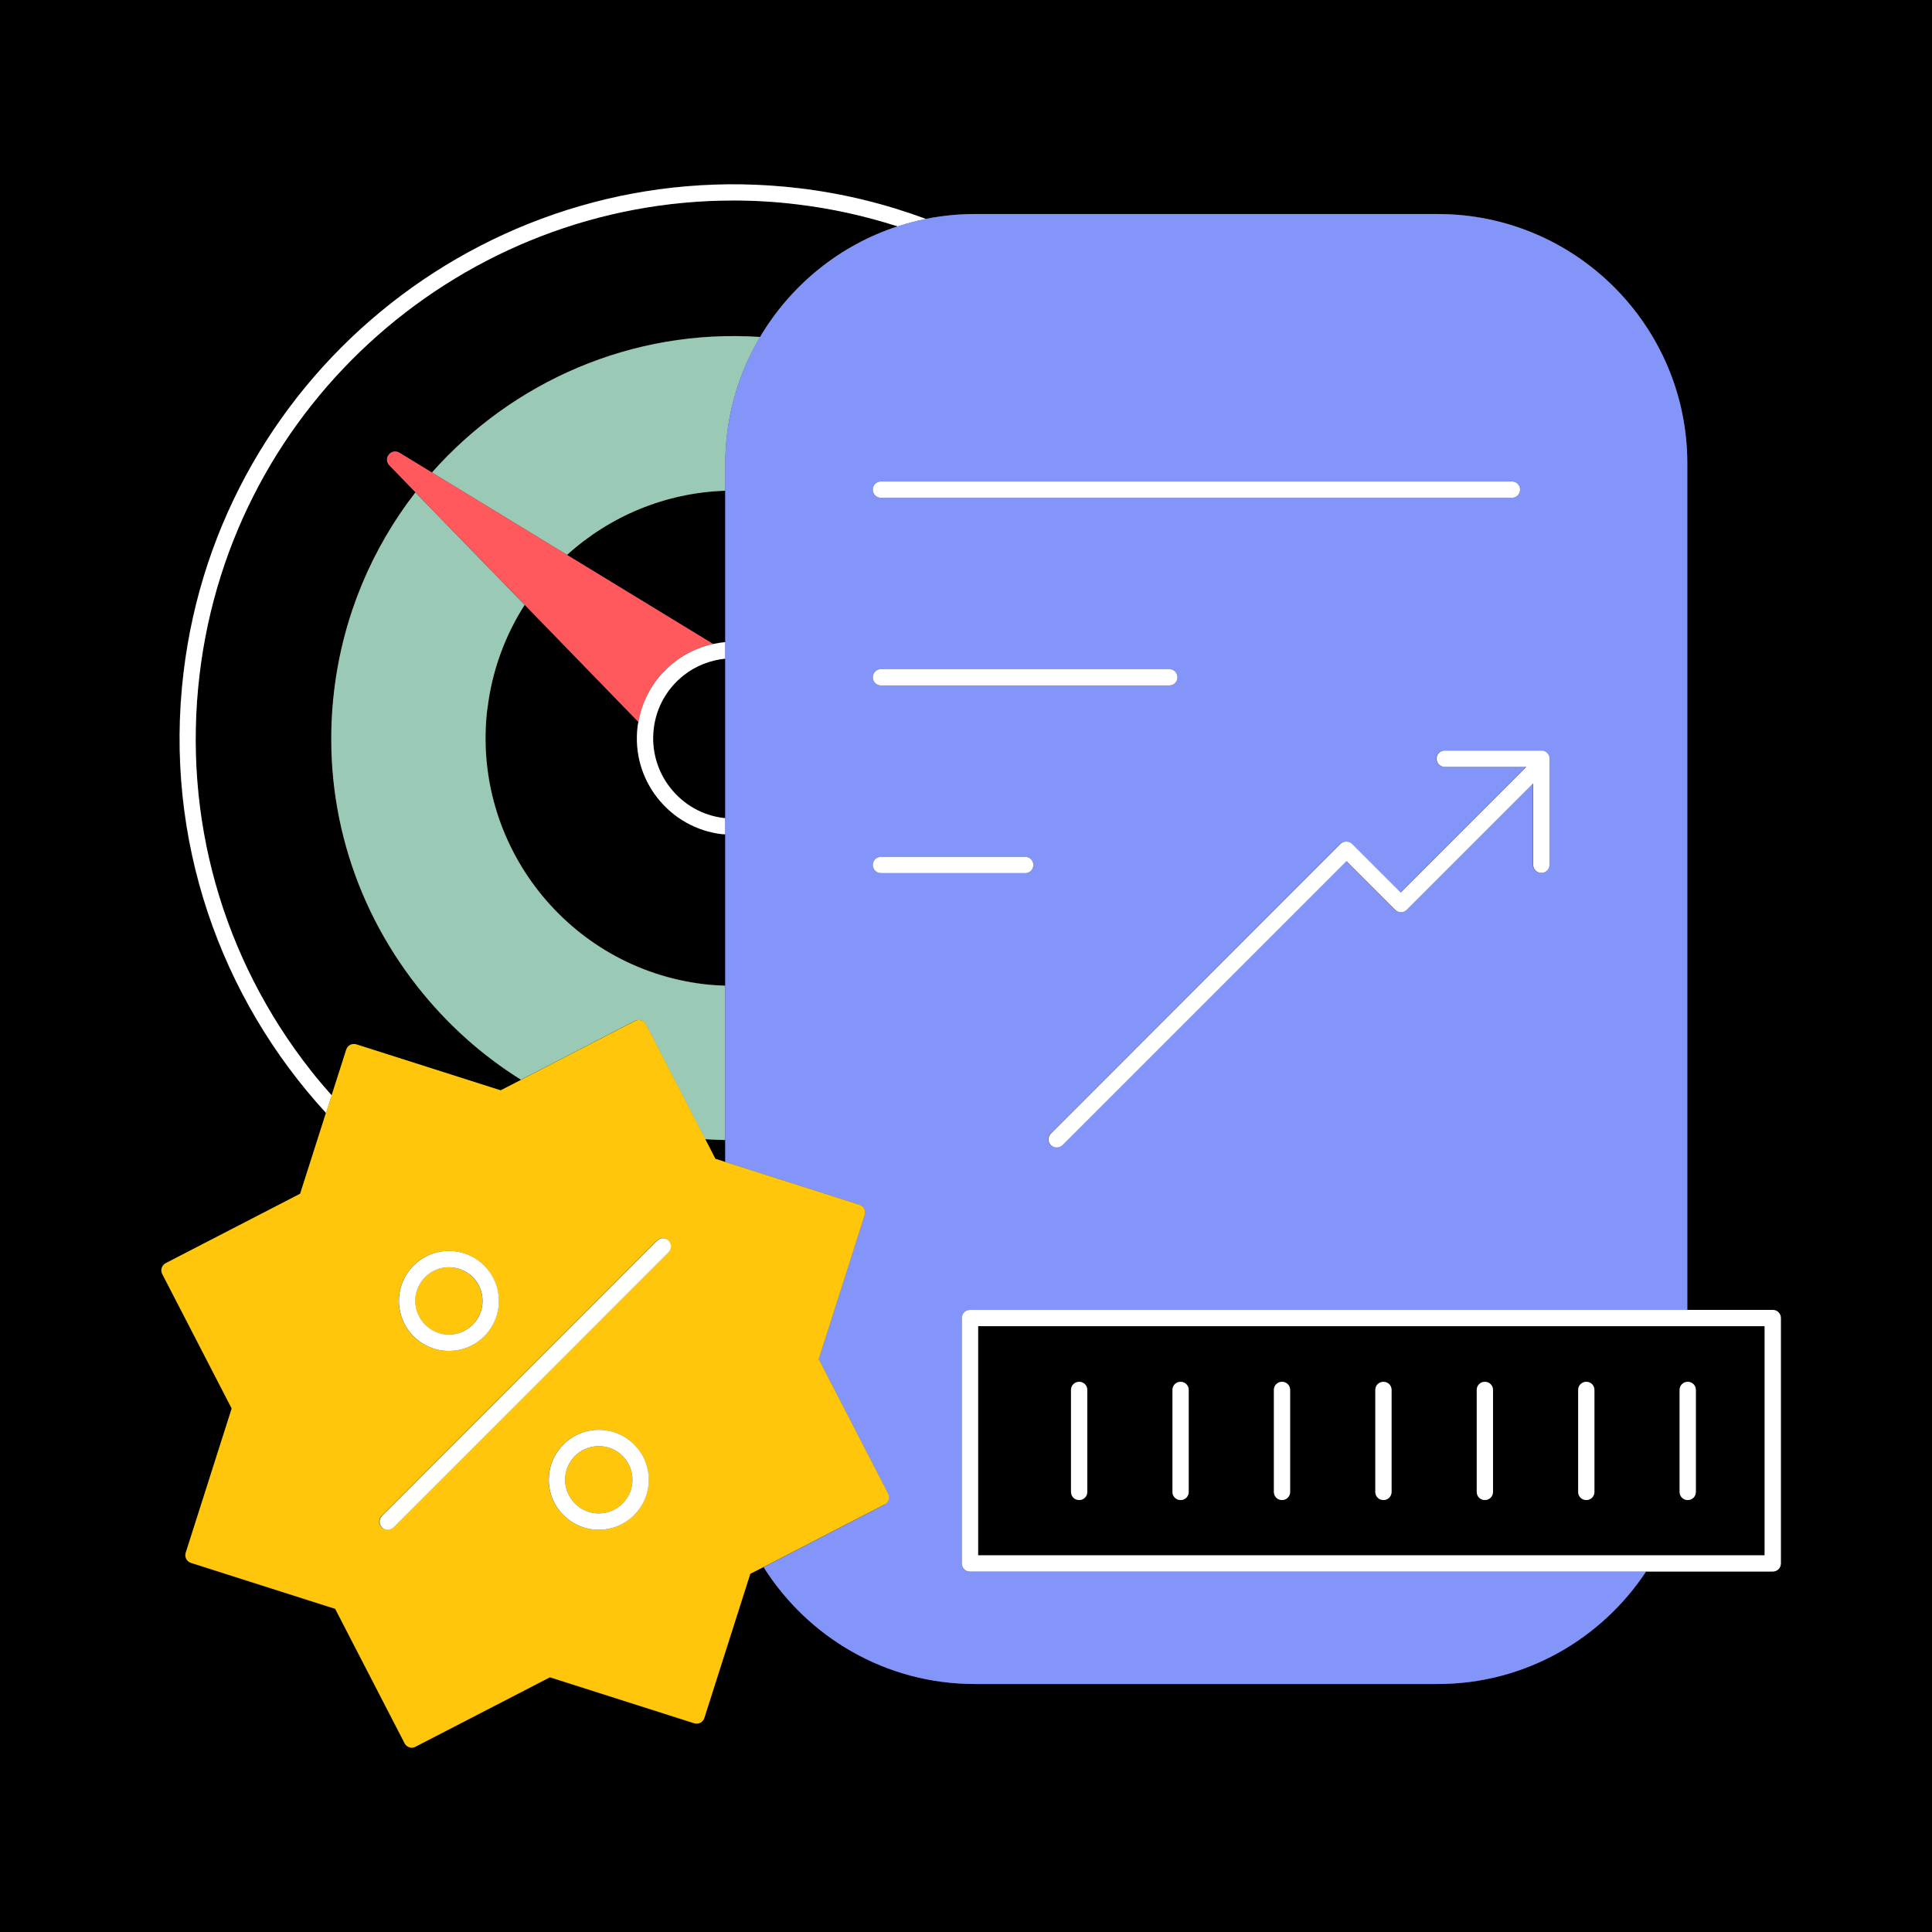 <svg width="140" height="140" viewBox="0 0 140 140" fill="none" xmlns="http://www.w3.org/2000/svg">
<rect x="0" y="0" width="140" height="140" fill="#333333" stroke="none"/>
<g clip-path="url(#clip0_2490_1798)">
<path d="M0 0V140H140V0H0ZM129.05 113.29C129.05 113.62 128.79 113.88 128.46 113.88H119.29C116.05 118.79 110.5 122.03 104.2 122.03H70.63C64.19 122.03 58.55 118.64 55.34 113.56L54.36 114.06L51.03 124.51C50.93 124.82 50.6 124.99 50.29 124.89L39.84 121.56L30.1 126.59C30.01 126.63 29.92 126.66 29.83 126.66C29.62 126.66 29.41 126.54 29.31 126.34L24.28 116.6L13.83 113.27C13.52 113.17 13.35 112.84 13.45 112.53L16.78 102.08L11.75 92.34C11.68 92.2 11.67 92.04 11.71 91.89C11.76 91.74 11.86 91.62 12 91.55L21.74 86.52L23.61 80.66C15.96 72.33 11.84 60.85 13.28 48.77C15.9 26.77 35.91 11.02 57.89 13.63C61.11 14.01 64.19 14.78 67.1 15.86C68.24 15.63 69.42 15.51 70.63 15.51H104.2C114.16 15.51 122.27 23.62 122.27 33.58V94.92H128.46C128.79 94.92 129.05 95.18 129.05 95.51V113.29Z" fill="black"/>
<path d="M51.84 83.97L52.56 84.2V82.61C52.08 82.6 51.59 82.58 51.1 82.55L51.83 83.97H51.84Z" fill="black"/>
<path d="M53.12 14.53C33.67 14.53 16.81 29.11 14.46 48.89C13.23 59.22 16.1 69.42 22.54 77.6C23.02 78.21 23.52 78.8 24.03 79.37L25.09 76.06C25.19 75.75 25.52 75.57 25.83 75.68L36.28 79.01L37.77 78.24C34.94 76.47 32.41 74.21 30.28 71.51C25.46 65.39 23.31 57.77 24.23 50.05C24.88 44.62 26.99 39.72 30.12 35.68L28.22 33.72C28.01 33.51 28 33.17 28.18 32.94C28.36 32.71 28.7 32.65 28.95 32.8L31.31 34.24C37.12 27.66 45.8 23.79 55.1 24.41C57.32 20.65 60.86 17.76 65.08 16.39C62.74 15.64 60.3 15.1 57.77 14.79C56.21 14.6 54.67 14.51 53.14 14.51L53.12 14.53Z" fill="black"/>
<path d="M24.03 79.37C23.52 78.79 23.02 78.21 22.54 77.6C16.1 69.42 13.23 59.23 14.46 48.89C16.81 29.11 33.68 14.53 53.12 14.53C54.65 14.53 56.2 14.62 57.75 14.81C60.28 15.11 62.72 15.66 65.06 16.41C65.73 16.19 66.41 16.01 67.11 15.87C64.2 14.79 61.12 14.02 57.9 13.64C35.91 11.03 15.91 26.78 13.3 48.76C11.86 60.84 15.98 72.32 23.63 80.65L24.04 79.38L24.03 79.37Z" fill="white"/>
<path d="M51.67 46.66C51.96 46.6 52.26 46.54 52.56 46.52V35.56C48.21 35.7 44.17 37.41 41.09 40.21L51.67 46.66Z" fill="black"/>
<path d="M47.65 57.82C46.49 56.35 45.98 54.52 46.2 52.66C46.21 52.54 46.24 52.43 46.26 52.31L38.02 43.82C36.6 46.03 35.65 48.58 35.32 51.36C34.15 61.19 41.2 70.15 51.03 71.31C51.54 71.37 52.05 71.4 52.56 71.42V60.44C52.48 60.44 52.4 60.44 52.32 60.43C50.46 60.21 48.8 59.28 47.65 57.81V57.82Z" fill="black"/>
<path d="M31.3 34.24L41.09 40.21C44.18 37.41 48.21 35.7 52.56 35.56V33.58C52.56 30.23 53.49 27.11 55.08 24.42C45.79 23.8 37.11 27.67 31.29 34.25L31.3 34.24Z" fill="#9AC9B5"/>
<path d="M35.32 51.37C35.65 48.59 36.61 46.04 38.02 43.83L30.1 35.68C26.97 39.72 24.86 44.62 24.21 50.05C23.29 57.77 25.44 65.39 30.26 71.51C32.39 74.21 34.92 76.48 37.75 78.24L46 73.98C46.29 73.83 46.64 73.94 46.79 74.23L51.09 82.55C51.58 82.58 52.06 82.6 52.55 82.61V71.43C52.04 71.41 51.53 71.38 51.02 71.32C41.19 70.15 34.14 61.2 35.31 51.37H35.32Z" fill="#9AC9B5"/>
<path d="M38.02 43.83L46.26 52.32C46.75 49.45 48.94 47.26 51.67 46.66L41.09 40.21L31.3 34.24L28.94 32.8C28.69 32.65 28.36 32.7 28.17 32.94C27.98 33.17 28 33.51 28.21 33.72L30.11 35.68L38.03 43.83H38.02Z" fill="#FF595E"/>
<path d="M49.55 48.92C48.33 49.88 47.56 51.26 47.37 52.8C47.19 54.34 47.61 55.87 48.58 57.09C49.54 58.31 50.92 59.09 52.46 59.27C52.49 59.27 52.52 59.27 52.56 59.27V47.71C51.47 47.82 50.43 48.22 49.55 48.91V48.92Z" fill="black"/>
<path d="M46.26 52.32C46.24 52.44 46.21 52.55 46.2 52.67C45.98 54.53 46.49 56.36 47.65 57.83C48.81 59.3 50.47 60.23 52.32 60.45C52.4 60.45 52.48 60.45 52.56 60.46V59.28C52.56 59.28 52.5 59.28 52.46 59.28C50.92 59.1 49.54 58.32 48.58 57.1C47.62 55.88 47.19 54.36 47.37 52.81C47.55 51.27 48.33 49.89 49.55 48.93C50.43 48.24 51.47 47.84 52.56 47.73V46.53C52.26 46.56 51.96 46.61 51.67 46.67C48.95 47.26 46.75 49.46 46.26 52.33V52.32Z" fill="white"/>
<path d="M70.29 113.88C69.96 113.88 69.7 113.62 69.7 113.29V95.51C69.7 95.18 69.96 94.92 70.29 94.92H122.27V33.58C122.27 23.62 114.16 15.51 104.2 15.51H70.63C69.42 15.51 68.25 15.63 67.1 15.86C66.4 16 65.72 16.18 65.05 16.4C60.83 17.77 57.3 20.66 55.07 24.42C53.48 27.11 52.55 30.24 52.55 33.58V84.2L62.27 87.3C62.58 87.4 62.75 87.73 62.65 88.04L59.32 98.49L64.35 108.23C64.42 108.37 64.43 108.53 64.39 108.68C64.34 108.83 64.24 108.95 64.1 109.03L55.33 113.56C58.53 118.64 64.18 122.03 70.62 122.03H104.19C110.49 122.03 116.04 118.78 119.28 113.88H70.29ZM112.26 62.66C112.26 62.99 112 63.25 111.67 63.25C111.34 63.25 111.08 62.99 111.08 62.66V56.76L101.91 65.93C101.68 66.16 101.31 66.16 101.08 65.93L97.55 62.4L76.97 82.98C76.85 83.1 76.7 83.15 76.55 83.15C76.4 83.15 76.25 83.09 76.13 82.98C75.9 82.75 75.9 82.38 76.13 82.15L97.12 61.15C97.34 60.93 97.73 60.93 97.95 61.15L101.48 64.68L110.59 55.57H104.67C104.34 55.57 104.08 55.31 104.08 54.98C104.08 54.65 104.34 54.39 104.67 54.39H111.65C111.98 54.39 112.24 54.65 112.24 54.98V62.66H112.26ZM63.84 36.07C63.51 36.07 63.25 35.81 63.25 35.48C63.25 35.15 63.51 34.89 63.84 34.89H109.56C109.89 34.89 110.15 35.15 110.15 35.48C110.15 35.81 109.89 36.07 109.56 36.07H63.84ZM63.84 49.67C63.51 49.67 63.25 49.41 63.25 49.08C63.25 48.75 63.51 48.49 63.84 48.49H84.73C85.06 48.49 85.32 48.75 85.32 49.08C85.32 49.41 85.06 49.67 84.73 49.67H63.84ZM74.29 62.09C74.62 62.09 74.88 62.35 74.88 62.68C74.88 63.01 74.62 63.27 74.29 63.27H63.84C63.51 63.27 63.25 63.01 63.25 62.68C63.25 62.35 63.51 62.09 63.84 62.09H74.29Z" fill="#8395F8"/>
<path d="M111.67 54.39H104.69C104.36 54.39 104.1 54.65 104.1 54.98C104.1 55.31 104.36 55.57 104.69 55.57H110.61L101.5 64.68L97.97 61.15C97.75 60.93 97.36 60.93 97.14 61.15L76.15 82.15C75.92 82.38 75.92 82.75 76.15 82.98C76.27 83.1 76.42 83.15 76.57 83.15C76.72 83.15 76.87 83.09 76.99 82.98L97.57 62.4L101.1 65.93C101.33 66.16 101.7 66.16 101.93 65.93L111.1 56.76V62.66C111.1 62.99 111.36 63.25 111.69 63.25C112.02 63.25 112.28 62.99 112.28 62.66V54.98C112.28 54.65 112.02 54.39 111.69 54.39H111.67Z" fill="white"/>
<path d="M110.15 35.48C110.15 35.15 109.89 34.89 109.56 34.89H63.84C63.51 34.89 63.25 35.15 63.25 35.48C63.25 35.81 63.51 36.07 63.84 36.07H109.56C109.89 36.07 110.15 35.81 110.15 35.48Z" fill="white"/>
<path d="M85.32 49.08C85.32 48.75 85.06 48.49 84.73 48.49H63.84C63.51 48.49 63.25 48.75 63.25 49.08C63.25 49.41 63.51 49.67 63.84 49.67H84.73C85.06 49.67 85.32 49.41 85.32 49.08Z" fill="white"/>
<path d="M63.25 62.68C63.25 63.01 63.51 63.27 63.84 63.27H74.29C74.62 63.27 74.88 63.01 74.88 62.68C74.88 62.35 74.62 62.09 74.29 62.09H63.84C63.51 62.09 63.25 62.35 63.25 62.68Z" fill="white"/>
<path d="M30.08 94.27C30.08 95.62 31.17 96.71 32.52 96.71C33.87 96.71 34.96 95.61 34.96 94.27C34.96 92.93 33.86 91.83 32.52 91.83C31.18 91.83 30.08 92.92 30.08 94.27Z" fill="#FFC60B"/>
<path d="M43.39 109.67C44.74 109.67 45.83 108.58 45.83 107.23C45.83 105.88 44.73 104.79 43.39 104.79C42.05 104.79 40.95 105.88 40.95 107.23C40.95 108.58 42.04 109.67 43.39 109.67Z" fill="#FFC60B"/>
<path d="M64.11 109.03C64.25 108.96 64.35 108.83 64.4 108.68C64.45 108.53 64.43 108.37 64.36 108.23L59.33 98.49L62.66 88.04C62.76 87.73 62.59 87.4 62.28 87.3L52.56 84.2L51.84 83.97L51.11 82.55L46.81 74.23C46.66 73.94 46.3 73.83 46.02 73.98L37.77 78.24L36.28 79.01L25.83 75.68C25.51 75.58 25.19 75.75 25.09 76.06L24.03 79.37L23.62 80.64L21.75 86.5L12.01 91.53C11.87 91.6 11.77 91.73 11.72 91.87C11.67 92.02 11.69 92.18 11.76 92.32L16.79 102.06L13.46 112.51C13.36 112.82 13.53 113.15 13.84 113.25L24.29 116.58L29.32 126.32C29.42 126.52 29.63 126.64 29.84 126.64C29.93 126.64 30.02 126.62 30.11 126.57L39.85 121.54L50.3 124.87C50.61 124.97 50.94 124.8 51.04 124.49L54.37 114.04L55.35 113.54L64.12 109.01L64.11 109.03ZM36.14 94.27C36.14 96.27 34.52 97.89 32.52 97.89C30.52 97.89 28.9 96.27 28.9 94.27C28.9 92.27 30.52 90.65 32.52 90.65C34.52 90.65 36.14 92.27 36.14 94.27ZM27.66 109.84L47.6 89.89C47.83 89.66 48.2 89.66 48.43 89.89C48.66 90.12 48.66 90.49 48.43 90.72L28.49 110.67C28.37 110.79 28.22 110.84 28.07 110.84C27.92 110.84 27.77 110.78 27.65 110.67C27.42 110.44 27.42 110.07 27.65 109.84H27.66ZM43.38 103.61C45.38 103.61 47 105.23 47 107.23C47 109.23 45.38 110.85 43.38 110.85C41.38 110.85 39.76 109.23 39.76 107.23C39.76 105.23 41.38 103.61 43.38 103.61Z" fill="#FFC60B"/>
<path d="M70.88 96.1V112.7H127.87V96.1H70.88ZM78.78 108.11C78.78 108.44 78.52 108.7 78.19 108.7C77.86 108.7 77.6 108.44 77.6 108.11V100.72C77.6 100.39 77.86 100.13 78.19 100.13C78.52 100.13 78.78 100.39 78.78 100.72V108.11ZM86.13 108.11C86.13 108.44 85.87 108.7 85.54 108.7C85.21 108.7 84.95 108.44 84.95 108.11V100.72C84.95 100.39 85.21 100.13 85.54 100.13C85.87 100.13 86.13 100.39 86.13 100.72V108.11ZM93.48 108.11C93.48 108.44 93.22 108.7 92.89 108.7C92.56 108.7 92.3 108.44 92.3 108.11V100.72C92.3 100.39 92.56 100.13 92.89 100.13C93.22 100.13 93.48 100.39 93.48 100.72V108.11ZM100.83 108.11C100.83 108.44 100.57 108.7 100.24 108.7C99.91 108.7 99.65 108.44 99.65 108.11V100.72C99.65 100.39 99.91 100.13 100.24 100.13C100.57 100.13 100.83 100.39 100.83 100.72V108.11ZM108.18 108.11C108.18 108.44 107.92 108.7 107.59 108.7C107.26 108.7 107 108.44 107 108.11V100.72C107 100.39 107.26 100.13 107.59 100.13C107.92 100.13 108.18 100.39 108.18 100.72V108.11ZM115.53 108.11C115.53 108.44 115.27 108.7 114.94 108.7C114.61 108.7 114.35 108.44 114.35 108.11V100.72C114.35 100.39 114.61 100.13 114.94 100.13C115.27 100.13 115.53 100.39 115.53 100.72V108.11ZM122.88 100.72V108.11C122.88 108.44 122.62 108.7 122.29 108.7C121.96 108.7 121.7 108.44 121.7 108.11V100.72C121.7 100.39 121.96 100.13 122.29 100.13C122.62 100.13 122.88 100.39 122.88 100.72Z" fill="black"/>
<path d="M128.46 94.92H70.29C69.96 94.92 69.7 95.18 69.7 95.51V113.29C69.7 113.62 69.96 113.88 70.29 113.88H128.46C128.79 113.88 129.05 113.62 129.05 113.29V95.51C129.05 95.18 128.79 94.92 128.46 94.92ZM127.87 112.7H70.88V96.1H127.87V112.7Z" fill="white"/>
<path d="M78.2 100.13C77.87 100.13 77.61 100.39 77.61 100.72V108.11C77.61 108.44 77.87 108.7 78.2 108.7C78.53 108.7 78.79 108.44 78.79 108.11V100.72C78.79 100.39 78.53 100.13 78.2 100.13Z" fill="white"/>
<path d="M85.55 100.13C85.22 100.13 84.96 100.39 84.96 100.72V108.11C84.96 108.44 85.22 108.7 85.55 108.7C85.88 108.7 86.14 108.44 86.14 108.11V100.72C86.14 100.39 85.88 100.13 85.55 100.13Z" fill="white"/>
<path d="M92.9 100.13C92.57 100.13 92.31 100.39 92.31 100.72V108.11C92.31 108.44 92.57 108.7 92.9 108.7C93.23 108.7 93.49 108.44 93.49 108.11V100.72C93.49 100.39 93.23 100.13 92.9 100.13Z" fill="white"/>
<path d="M100.25 100.13C99.92 100.13 99.66 100.39 99.66 100.72V108.11C99.66 108.44 99.92 108.7 100.25 108.7C100.58 108.7 100.84 108.44 100.84 108.11V100.72C100.84 100.39 100.58 100.13 100.25 100.13Z" fill="white"/>
<path d="M107.6 100.13C107.27 100.13 107.01 100.39 107.01 100.72V108.11C107.01 108.44 107.27 108.7 107.6 108.7C107.93 108.7 108.19 108.44 108.19 108.11V100.72C108.19 100.39 107.93 100.13 107.6 100.13Z" fill="white"/>
<path d="M114.95 100.13C114.62 100.13 114.36 100.39 114.36 100.72V108.11C114.36 108.44 114.62 108.7 114.95 108.7C115.28 108.7 115.54 108.44 115.54 108.11V100.72C115.54 100.39 115.28 100.13 114.95 100.13Z" fill="white"/>
<path d="M121.71 100.72V108.11C121.71 108.44 121.97 108.7 122.3 108.7C122.63 108.7 122.89 108.44 122.89 108.11V100.72C122.89 100.39 122.63 100.13 122.3 100.13C121.97 100.13 121.71 100.39 121.71 100.72Z" fill="white"/>
<path d="M28.91 94.27C28.91 96.27 30.53 97.89 32.53 97.89C34.53 97.89 36.15 96.27 36.15 94.27C36.15 92.27 34.53 90.65 32.53 90.65C30.53 90.65 28.91 92.27 28.91 94.27ZM34.97 94.27C34.97 95.62 33.87 96.71 32.53 96.71C31.19 96.71 30.09 95.61 30.09 94.27C30.09 92.93 31.18 91.83 32.53 91.83C33.88 91.83 34.97 92.92 34.97 94.27Z" fill="white"/>
<path d="M43.39 110.85C45.39 110.85 47.01 109.23 47.01 107.23C47.01 105.23 45.39 103.61 43.39 103.61C41.39 103.61 39.77 105.23 39.77 107.23C39.77 109.23 41.39 110.85 43.39 110.85ZM43.39 104.79C44.74 104.79 45.83 105.88 45.83 107.23C45.83 108.58 44.73 109.67 43.39 109.67C42.05 109.67 40.95 108.58 40.95 107.23C40.95 105.88 42.04 104.79 43.39 104.79Z" fill="white"/>
<path d="M28.09 110.85C28.24 110.85 28.39 110.79 28.51 110.68L48.45 90.73C48.68 90.5 48.68 90.13 48.45 89.9C48.22 89.67 47.85 89.67 47.62 89.9L27.68 109.85C27.45 110.08 27.45 110.45 27.68 110.68C27.8 110.8 27.95 110.85 28.1 110.85H28.09Z" fill="white"/>
</g>
<defs>
<clipPath id="clip0_2490_1798">
<rect width="140" height="140" fill="white"/>
</clipPath>
</defs>
</svg>
